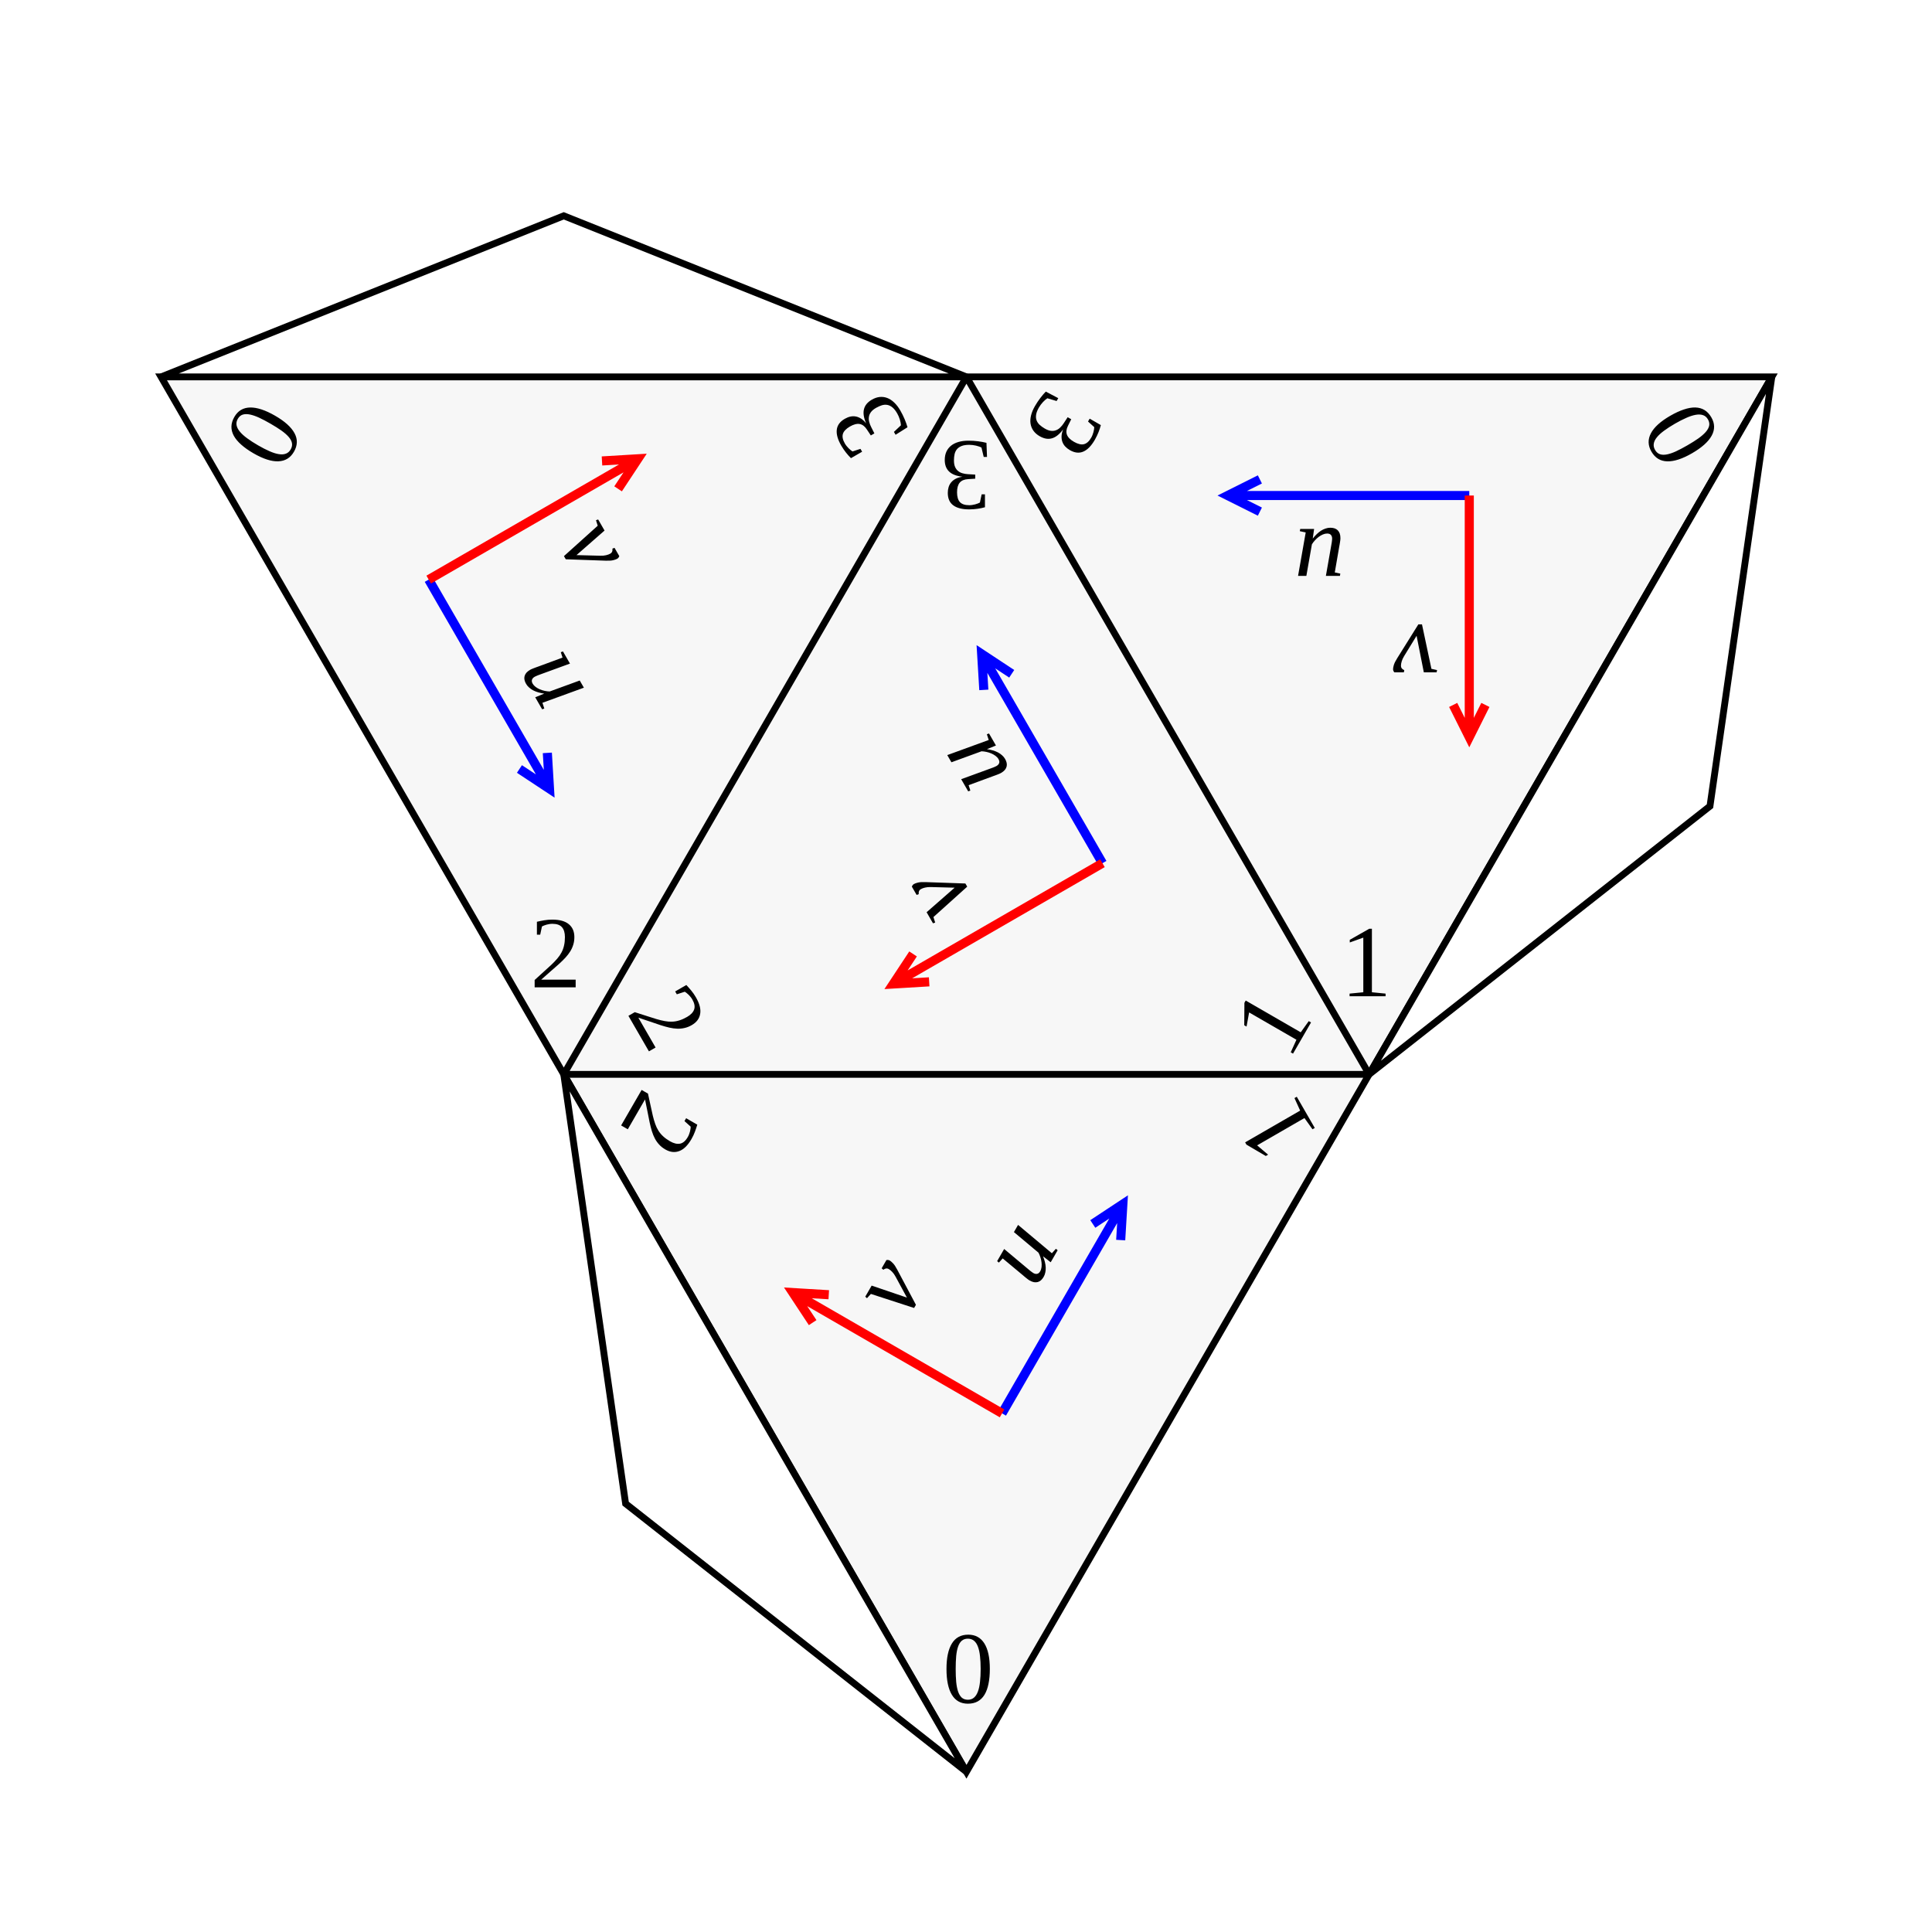 <?xml version="1.0" encoding="UTF-8" standalone="no"?><svg
xmlns="http://www.w3.org/2000/svg" viewBox="0 0 425 425"><rect
x="0" y="0" width="426" height="426"
 fill="#fff" stroke="none" /><path
d="m35.434 82.906 177.164 306.858 177.166-306.858z"
 fill="#f7f7f7" stroke="none" /><path
d="m35.434 82.906 88.582 153.43 88.582-153.43zm177.164 0 88.584 153.428 88.582-153.428zm-88.582 153.43 88.582 153.428 88.582-153.428z"
 fill="none" stroke="#000000" stroke-width="1.5px" /><path
d="m212.598 389.766-88.583-153.43 13.605 94.431zm177.166-306.86-88.583 153.43l74.977-58.998zm-354.33 0h177.165l-88.583-35.433z"
 fill="#ffffff" stroke="#000000" stroke-width="1.5px" /><path
d="m114.267 169.162 6.612 4.366-0.475-7.909m-26.1-38.12 26.575 46.029m101.678-25.308-6.612-4.366 0.475 7.909m26.1 38.12-26.575-46.029m61.204-38.392-7.087 3.543 7.087 3.543m46.063-3.543h-53.15m-23.531 163.786 0.475-7.909-6.612 4.366m-19.963 41.663 26.575-46.029"
 fill="none" stroke="#0000ff" stroke-width="2px" /><path 
d="m135.967 107.536 4.366-6.612-7.909 0.475m-38.12 26.1 46.029-26.575m60.523 108.922-4.366 6.612 7.909-0.475m38.12-26.1-46.029 26.575m123.178-61.389 3.543 7.087 3.543-7.087m-3.543-46.063v53.15m-140.901 122.656-7.909-0.475 4.366 6.612m41.663 19.963-46.029-26.575"
 fill="none" stroke="#ff0000" stroke-width="2px" /><path
d="m132.048 122.25q0.735 0.02 1.278-0.116 0.549-0.126 0.91-0.335 0.352-0.203 0.446-0.524 0.094-0.321 0.029-0.587l0.472-0.171 1.044 1.808q-0.027 0.13-0.144 0.299-0.112 0.179-0.312 0.294-0.304 0.176-0.906 0.32-0.592 0.139-1.643 0.099l-8.765-0.306-0.401-0.695 7.43-6.687-0.383-1.212 0.478-0.162 1.406 2.436-6.168 5.401 5.231 0.139zm-14.457 26.642q-0.428 0.247-0.563 0.629-0.135 0.382 0.151 0.877 0.231 0.4 0.653 0.714 0.422 0.314 0.928 0.53 0.52 0.22 1.083 0.339 0.563 0.119 1.066 0.133l6.623-2.416 0.912 1.579-9.118 3.323 0.41 1.26-0.472 0.171-1.527-2.645 1.985-0.803q-0.675-0.092-1.286-0.272-0.606-0.17-1.129-0.439-0.508-0.265-0.909-0.63-0.405-0.35-0.669-0.806-0.253-0.438-0.347-0.865-0.089-0.418 0.01-0.818 0.105-0.39 0.393-0.747 0.304-0.353 0.836-0.661 0.114-0.066 0.315-0.157 0.207-0.081 0.452-0.185 0.25-0.094 0.51-0.193 0.275-0.095 0.516-0.184l5.336-1.964-0.381-1.188 0.472-0.171 1.544 2.674-6.088 2.221q-0.231 0.083-0.482 0.177-0.25 0.094-0.491 0.182-0.235 0.098-0.427 0.183-0.192 0.085-0.306 0.151zm87.184 46.24q-0.735-0.02-1.278 0.116-0.549 0.126-0.91 0.335-0.352 0.203-0.446 0.524-0.094 0.321-0.029 0.587l-0.472 0.171-1.044-1.808q0.027-0.13 0.144-0.299 0.112-0.179 0.312-0.294 0.304-0.176 0.906-0.32 0.592-0.139 1.643-0.099l8.765 0.306 0.401 0.695-7.43 6.687 0.383 1.212-0.478 0.162-1.406-2.436 6.168-5.401-5.231-0.139zm14.457-26.642q0.428-0.247 0.563-0.629 0.135-0.382-0.151-0.877-0.231-0.4-0.653-0.714-0.422-0.314-0.928-0.53-0.52-0.22-1.083-0.339-0.563-0.119-1.066-0.133l-6.623 2.416-0.912-1.579 9.118-3.323-0.41-1.26 0.472-0.171 1.527 2.645-1.985 0.803q0.675 0.092 1.286 0.272 0.606 0.17 1.129 0.439 0.508 0.265 0.909 0.63 0.405 0.35 0.669 0.806 0.253 0.438 0.347 0.865 0.089 0.418-0.01 0.818-0.105 0.39-0.393 0.747-0.304 0.353-0.836 0.661-0.114 0.066-0.315 0.157-0.207 0.081-0.452 0.185-0.25 0.094-0.51 0.193-0.275 0.095-0.516 0.184l-5.336 1.964 0.381 1.188-0.472 0.171-1.544-2.674 6.088-2.221q0.231-0.083 0.482-0.177 0.25-0.094 0.491-0.182 0.235-0.098 0.427-0.183 0.192-0.085 0.306-0.151zm89.653-24.173q-0.385 0.626-0.538 1.165-0.165 0.538-0.165 0.956 0 0.406 0.231 0.648 0.231 0.242 0.494 0.319l-0.088 0.494h-2.087q-0.099-0.088-0.187-0.275-0.099-0.187-0.099-0.417 0-0.352 0.176-0.945 0.176-0.582 0.736-1.472l4.647-7.438h0.802l2.076 9.778 1.241 0.275-0.099 0.494h-2.812l-1.593-8.042-2.736 4.46zm-15.844-25.841q0-0.494-0.264-0.802-0.264-0.308-0.835-0.308-0.461 0-0.945 0.209t-0.923 0.538q-0.45 0.341-0.835 0.769-0.385 0.428-0.648 0.857l-1.219 6.943h-1.824l1.681-9.558-1.296-0.275 0.088-0.494h3.054l-0.297 2.12q0.417-0.538 0.879-0.978 0.45-0.439 0.945-0.758 0.483-0.308 1-0.472 0.505-0.176 1.033-0.176 0.505 0 0.923 0.132 0.406 0.132 0.703 0.417 0.286 0.286 0.45 0.714 0.154 0.439 0.154 1.055 0 0.132-0.022 0.352-0.033 0.22-0.066 0.483-0.044 0.264-0.088 0.538-0.055 0.286-0.099 0.538l-0.967 5.603 1.219 0.264-0.088 0.494h-3.087l1.121-6.383q0.044-0.242 0.088-0.505 0.044-0.264 0.088-0.516 0.033-0.253 0.055-0.461 0.022-0.209 0.022-0.341zm-96.028 162.372q-0.35-0.646-0.739-1.048-0.384-0.412-0.745-0.621-0.352-0.203-0.677-0.124-0.325 0.079-0.523 0.269l-0.384-0.323 1.044-1.808q0.126-0.042 0.331-0.024 0.211 0.008 0.411 0.123 0.304 0.176 0.73 0.625 0.416 0.443 0.907 1.374l4.118 7.743-0.401 0.695-9.506-3.091-0.859 0.938-0.379-0.333 1.406-2.436 7.761 2.641-2.495-4.599zm30.301-0.8q0.428 0.247 0.826 0.173 0.398-0.074 0.684-0.569 0.231-0.4 0.292-0.923 0.061-0.523-0.005-1.068-0.07-0.56-0.249-1.108-0.179-0.547-0.418-0.99l-5.403-4.528 0.912-1.579 7.437 6.235 0.886-0.985 0.384 0.323-1.527 2.645-1.688-1.317q0.257 0.631 0.407 1.25 0.155 0.61 0.184 1.197 0.025 0.572-0.091 1.102-0.1 0.526-0.364 0.982-0.253 0.438-0.576 0.733-0.317 0.286-0.713 0.4-0.39 0.105-0.844 0.033-0.457-0.086-0.99-0.394-0.114-0.066-0.293-0.195-0.174-0.138-0.386-0.299-0.206-0.17-0.422-0.345-0.22-0.19-0.417-0.355l-4.369-3.639-0.838 0.924-0.384-0.323 1.544-2.674 4.968 4.162q0.187 0.159 0.394 0.329 0.206 0.17 0.403 0.334 0.202 0.155 0.372 0.278 0.17 0.123 0.284 0.189zm-19.488-178.877q0-1 0.352-1.791 0.352-0.78 1.022-1.329 0.659-0.538 1.637-0.824 0.967-0.286 2.208-0.286 1.088 0 2.109 0.132 1.022 0.132 1.846 0.341l0.121 3.098h-0.725l-0.494-2.065q-0.198-0.11-0.516-0.22-0.319-0.11-0.681-0.198-0.374-0.077-0.758-0.132-0.396-0.044-0.725-0.044-1.022 0-1.67 0.253-0.659 0.253-1.033 0.703-0.385 0.461-0.527 1.088-0.143 0.637-0.143 1.384 0 0.857 0.242 1.417 0.242 0.571 0.67 0.912 0.417 0.352 0.989 0.505 0.56 0.165 1.208 0.198l1.571 0.088v0.901l-1.571 0.099q-1.241 0.066-1.835 0.769-0.593 0.703-0.593 2.131 0 0.714 0.154 1.241 0.143 0.538 0.461 0.89 0.319 0.352 0.835 0.527 0.505 0.176 1.241 0.176 0.33 0 0.67-0.055 0.33-0.044 0.637-0.132 0.308-0.077 0.571-0.187 0.264-0.099 0.461-0.209l0.385-1.802h0.725v2.834q-0.385 0.099-0.769 0.187-0.385 0.088-0.802 0.143-0.417 0.066-0.879 0.099-0.461 0.044-1 0.044-2.318 0-3.516-0.89-1.208-0.89-1.208-2.736 0-0.692 0.187-1.296 0.187-0.593 0.582-1.055 0.396-0.461 1.011-0.78 0.604-0.308 1.439-0.428-2-0.231-2.944-1.154-0.945-0.912-0.945-2.549zm78.308 125.917 1.762-2.459 0.504 0.291-3.961 6.86-0.504-0.291 1.254-2.765-10.409-6.01-0.566 3.111-0.504-0.291 0.036-4.94 0.286-0.495 12.102 6.987zm15.655-8.81 3.01 0.297v0.582h-7.921v-0.582l3.021-0.297v-12.019l-2.977 1.066v-0.582l4.296-2.439h0.571v13.975zm-159.041 12.997-4.51-7.811 1.399-0.807q1.449 0.445 2.615 0.837 1.181 0.397 2.157 0.683 0.992 0.29 1.828 0.442 0.842 0.161 1.632 0.124 0.796-0.028 1.588-0.282 0.797-0.245 1.682-0.756 1.237-0.714 1.56-1.649 0.323-0.935-0.413-2.21-0.165-0.285-0.377-0.543-0.197-0.254-0.422-0.467-0.215-0.218-0.442-0.392-0.212-0.169-0.406-0.286l-1.753 0.568-0.363-0.628 2.455-1.417q0.589 0.624 1.104 1.253 0.53 0.633 1.003 1.451 1.208 2.093 0.937 3.645-0.256 1.556-1.845 2.473-0.78 0.45-1.567 0.626-0.781 0.185-1.62 0.161-0.829-0.029-1.747-0.235-0.908-0.211-1.952-0.547-1.044-0.336-2.256-0.765-1.197-0.425-2.612-0.877l3.79 6.565-1.465 0.846zm-16.116-14.082h-9.02v-1.615q1.11-1.033 2.032-1.846 0.934-0.824 1.67-1.527 0.747-0.714 1.296-1.362 0.56-0.648 0.923-1.351 0.374-0.703 0.549-1.516 0.187-0.813 0.187-1.835 0-1.428-0.648-2.175t-2.12-0.747q-0.33 0-0.659 0.055-0.319 0.044-0.615 0.132-0.297 0.077-0.56 0.187-0.253 0.099-0.45 0.209l-0.385 1.802h-0.725v-2.834q0.835-0.198 1.637-0.33 0.813-0.143 1.758-0.143 2.417 0 3.625 1.011 1.219 1 1.219 2.834 0 0.901-0.242 1.67-0.231 0.769-0.67 1.483-0.439 0.703-1.077 1.395-0.637 0.681-1.45 1.417-0.813 0.736-1.791 1.571-0.967 0.824-2.065 1.824h7.581v1.692zm102.086-121.223q-0.866-0.5-1.375-1.2-0.5-0.694-0.64-1.55-0.137-0.84 0.105-1.83 0.236-0.98 0.857-2.055 0.544-0.942 1.169-1.761 0.625-0.819 1.218-1.428l2.744 1.444-0.363 0.628-2.036-0.605q-0.194 0.116-0.448 0.337-0.254 0.221-0.512 0.491-0.253 0.285-0.493 0.591-0.236 0.321-0.401 0.606-0.511 0.885-0.616 1.573-0.111 0.697 0.093 1.246 0.207 0.564 0.678 1.001 0.48 0.442 1.127 0.816 0.742 0.428 1.348 0.499 0.616 0.076 1.125-0.124 0.513-0.186 0.932-0.604 0.423-0.403 0.776-0.948l0.862-1.317 0.78 0.45-0.7 1.41q-0.564 1.108-0.251 1.973 0.312 0.865 1.549 1.579 0.618 0.357 1.152 0.488 0.538 0.145 1.001 0.045 0.464-0.1 0.874-0.459 0.405-0.35 0.773-0.987 0.165-0.285 0.288-0.608 0.127-0.307 0.204-0.618 0.087-0.305 0.124-0.588 0.046-0.278 0.05-0.504l-1.368-1.234 0.363-0.628 2.455 1.417q-0.107 0.382-0.223 0.759-0.116 0.377-0.277 0.766-0.152 0.395-0.354 0.811-0.193 0.422-0.462 0.888-1.159 2.008-2.528 2.6-1.375 0.602-2.973-0.321-0.599-0.346-1.029-0.81-0.42-0.458-0.622-1.032-0.202-0.573-0.17-1.265 0.036-0.677 0.349-1.461-1.2 1.616-2.471 1.973-1.262 0.362-2.68-0.456zm-92.086 151.606 4.51-7.811 1.399 0.807q0.34 1.477 0.582 2.683 0.247 1.221 0.488 2.21 0.245 1.004 0.532 1.804 0.281 0.809 0.709 1.475 0.422 0.675 1.038 1.234 0.611 0.568 1.496 1.079 1.237 0.714 2.208 0.526 0.971-0.188 1.707-1.463 0.165-0.285 0.282-0.598 0.121-0.298 0.193-0.599 0.082-0.295 0.118-0.579 0.041-0.268 0.044-0.494l-1.368-1.234 0.363-0.628 2.455 1.417q-0.246 0.822-0.533 1.582-0.283 0.775-0.755 1.594-1.208 2.093-2.688 2.634-1.476 0.556-3.064-0.361-0.78-0.45-1.325-1.044-0.551-0.584-0.949-1.322-0.389-0.732-0.67-1.63-0.271-0.892-0.502-1.965-0.231-1.072-0.465-2.336-0.23-1.249-0.547-2.701l-3.79 6.565-1.465-0.846zm-80.87-147.856q-1.598-0.923-2.687-1.894-1.094-0.961-1.644-1.964-0.541-0.997-0.522-2.04 0.028-1.037 0.648-2.112 1.165-2.017 3.451-2.067 2.287-0.05 5.522 1.818 3.168 1.829 4.25 3.824 1.091 2-0.118 4.093-1.165 2.017-3.434 2.102-2.26 0.091-5.466-1.76zm1.011-1.751q1.37 0.791 2.517 1.288 1.141 0.507 2.038 0.644 0.901 0.153 1.557-0.103 0.659-0.241 1.06-0.936 0.406-0.704 0.28-1.386-0.122-0.667-0.716-1.352-0.584-0.68-1.599-1.405-1.02-0.716-2.39-1.507-1.37-0.791-2.519-1.328-1.145-0.522-2.055-0.704-0.9-0.177-1.567 0.034-0.663 0.226-1.07 0.93-0.401 0.695-0.271 1.391 0.134 0.712 0.727 1.422 0.596 0.725 1.615 1.465 1.023 0.755 2.393 1.546zm135.017-10.048q0.866-0.5 1.727-0.591 0.851-0.086 1.662 0.22 0.796 0.302 1.532 1.006 0.731 0.694 1.351 1.77 0.544 0.942 0.941 1.893 0.397 0.951 0.628 1.769l-2.623 1.654-0.363-0.628 1.542-1.461q-0.004-0.226-0.068-0.557-0.064-0.331-0.169-0.689-0.12-0.362-0.265-0.722-0.16-0.364-0.325-0.65-0.511-0.885-1.054-1.32-0.548-0.445-1.125-0.543-0.592-0.102-1.206 0.087-0.623 0.195-1.27 0.568-0.742 0.428-1.107 0.918-0.374 0.495-0.455 1.036-0.096 0.537 0.057 1.109 0.137 0.568 0.433 1.145l0.709 1.405-0.78 0.45-0.871-1.311q-0.678-1.042-1.583-1.204-0.906-0.162-2.142 0.552-0.618 0.357-0.998 0.754-0.395 0.393-0.54 0.845-0.145 0.452-0.039 0.987 0.1 0.526 0.469 1.163 0.165 0.285 0.383 0.553 0.203 0.263 0.433 0.486 0.22 0.228 0.447 0.401 0.217 0.179 0.411 0.295l1.753-0.568 0.363 0.628-2.455 1.417q-0.278-0.284-0.546-0.573-0.268-0.289-0.525-0.623-0.266-0.329-0.525-0.712-0.269-0.378-0.538-0.844-1.159-2.008-0.987-3.49 0.166-1.492 1.765-2.414 0.599-0.346 1.216-0.486 0.607-0.135 1.205-0.023 0.597 0.112 1.181 0.485 0.569 0.369 1.091 1.032-0.8-1.847-0.473-3.127 0.317-1.274 1.735-2.093zm94.216 156.392-1.248-2.755 0.504-0.291 3.961 6.86-0.504 0.291-1.768-2.468-10.409 6.01 2.412 2.046-0.504 0.291-4.26-2.501-0.286-0.495 12.102-6.987zm81.422-152.852q1.598-0.923 2.984-1.38 1.38-0.467 2.523-0.442 1.134 0.03 2.027 0.567 0.884 0.542 1.505 1.618 1.165 2.017 0.064 4.022-1.1 2.005-4.335 3.873-3.168 1.829-5.436 1.768-2.277-0.055-3.486-2.148-1.165-2.017-0.104-4.025 1.051-2.002 4.258-3.854zm1.011 1.751q-1.37 0.791-2.374 1.535-1.009 0.735-1.577 1.443-0.583 0.704-0.689 1.4-0.121 0.691 0.28 1.386 0.406 0.704 1.06 0.936 0.639 0.227 1.529 0.056 0.881-0.166 2.016-0.682 1.13-0.526 2.5-1.317 1.37-0.791 2.409-1.518 1.024-0.731 1.637-1.427 0.603-0.691 0.754-1.374 0.136-0.687-0.271-1.391-0.401-0.695-1.07-0.93-0.684-0.24-1.595-0.082-0.926 0.154-2.077 0.666-1.166 0.508-2.536 1.299zm-150.696 273.921q0 1.846-0.297 3.274-0.286 1.428-0.879 2.406-0.593 0.967-1.505 1.472-0.912 0.494-2.153 0.494-2.329 0-3.516-1.956-1.187-1.956-1.187-5.691 0-3.658 1.187-5.592 1.187-1.945 3.604-1.945 2.329 0 3.538 1.923 1.208 1.912 1.208 5.614zm-2.021 0q0-1.582-0.143-2.823-0.132-1.241-0.461-2.087-0.319-0.857-0.868-1.296-0.538-0.45-1.34-0.45-0.813 0-1.34 0.45-0.516 0.439-0.813 1.296-0.297 0.846-0.417 2.087-0.11 1.241-0.11 2.823 0 1.582 0.11 2.845 0.121 1.252 0.417 2.131 0.297 0.868 0.813 1.34 0.527 0.461 1.34 0.461 0.802 0 1.34-0.461 0.549-0.472 0.868-1.34 0.33-0.879 0.461-2.131 0.143-1.263 0.143-2.845z"
 fill="#000000" stroke="none" /></svg>
